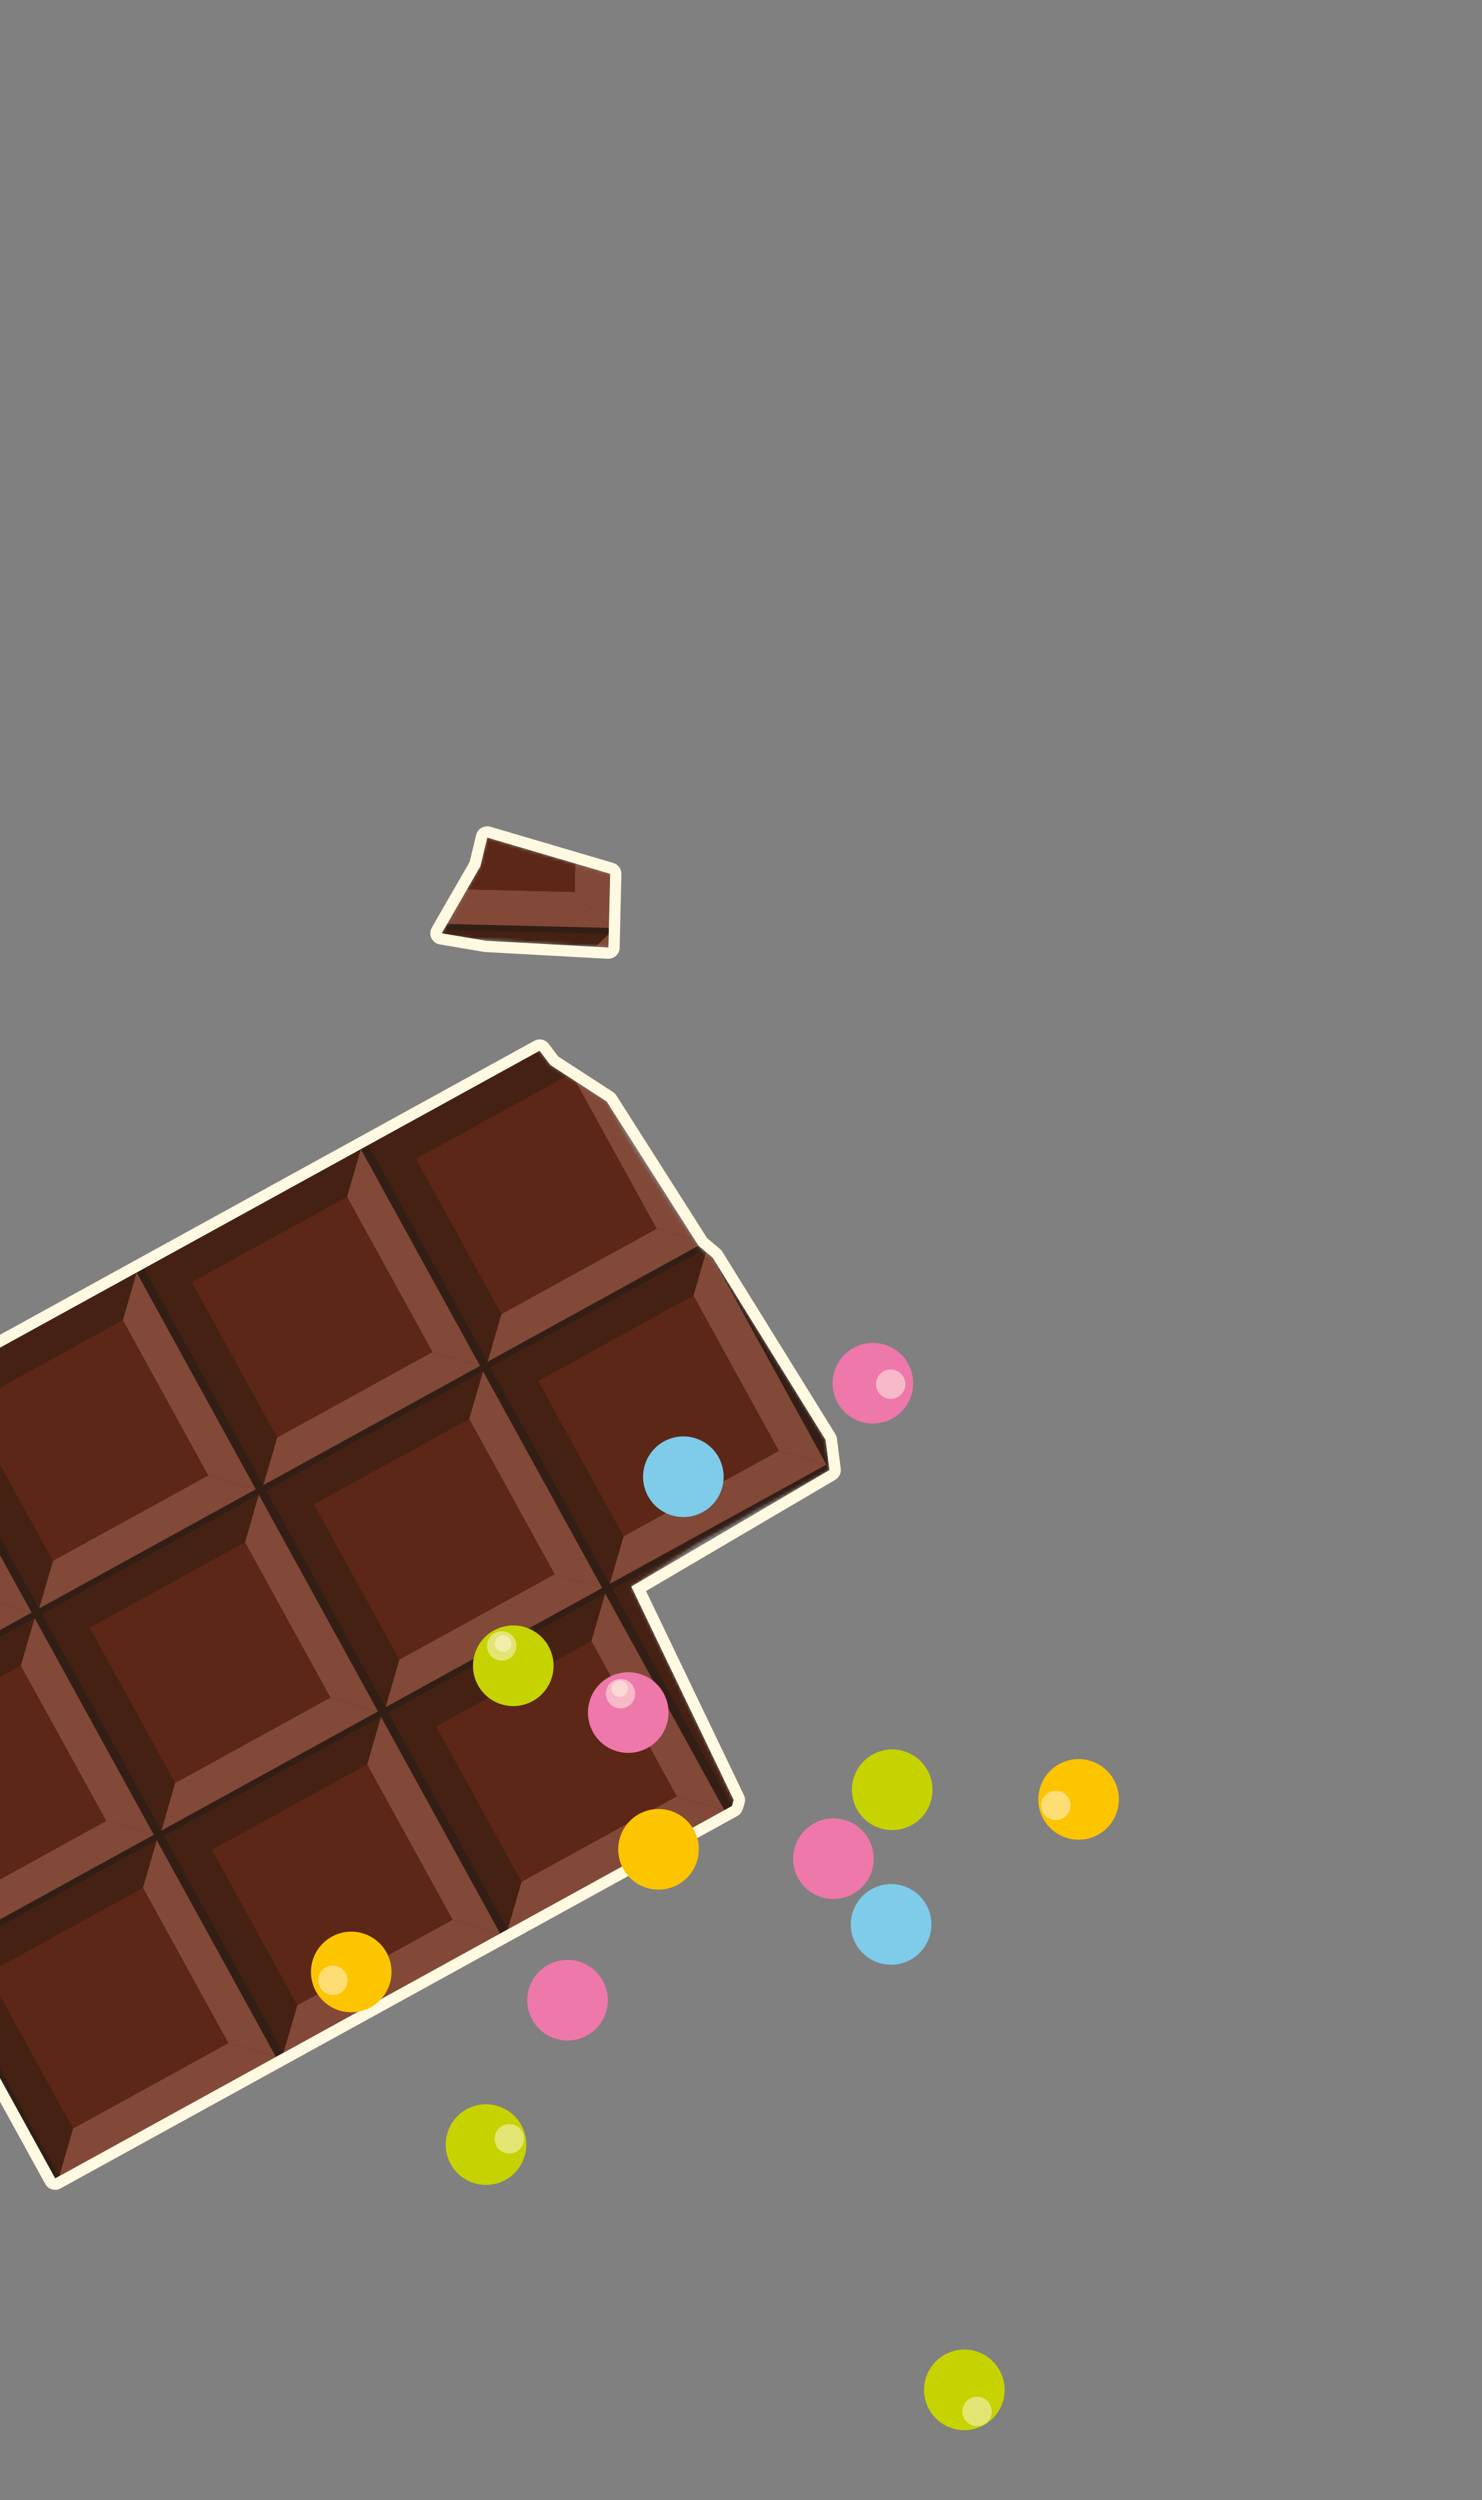 <svg width="469" height="791" viewBox="0 0 469 791" fill="none" xmlns="http://www.w3.org/2000/svg">
<rect x="0" y="0" width="469" height="791" fill="#808080" stroke="none"/>
<g clip-path="url(#clip0_496_30)">
<mask id="mask0_496_30" style="mask-type:luminance" maskUnits="userSpaceOnUse" x="139" y="265" width="63" height="36">
<path d="M201.322 278.798C187.222 274.828 166.579 268.94 154.187 265.006L151.999 274.051L139.19 296.278L200.795 300.297L201.302 278.791L201.322 278.798Z" fill="white"/>
</mask>
<g mask="url(#mask0_496_30)">
<path d="M190.811 373.752L196.496 135.124L-207.071 125.49L-212.755 364.118L190.811 373.752Z" fill="#331E16"/>
<path d="M181.846 282.187L125.775 280.835L114.412 291.675L192.667 293.543L181.846 282.187Z" fill="#824938"/>
<path d="M181.847 282.187L192.668 293.542L194.552 215.299L183.169 226.131L181.847 282.187Z" fill="#824938"/>
<path d="M125.775 280.835L127.117 224.787L116.296 213.432L114.412 291.675L125.775 280.835Z" fill="#452114"/>
<path d="M183.168 226.132L127.117 224.787L125.775 280.835L181.846 282.187L183.168 226.132Z" fill="#5C2716"/>
<path d="M179.923 362.386L190.744 373.741L192.628 295.498L181.265 306.338L179.923 362.386Z" fill="#824938"/>
<path d="M181.265 306.338L192.628 295.498L114.372 293.63L125.193 304.986L181.265 306.338Z" fill="#452114"/>
<path d="M123.852 361.034L125.193 304.986L114.372 293.63L112.489 371.873L123.852 361.034Z" fill="#452114"/>
<path d="M181.265 306.337L125.194 304.986L123.852 361.034L179.924 362.386L181.265 306.337Z" fill="#5C2716"/>
</g>
<path d="M192.526 299.763L153.873 297.639L139.801 295.265L152.026 274.039L154.213 264.994L193.087 276.443L192.533 299.743M195.872 301.033C196.015 300.657 196.098 300.258 196.095 299.849L196.649 276.549C196.675 274.928 195.622 273.464 194.073 273.011L155.199 261.562C154.258 261.296 153.241 261.408 152.377 261.896C151.656 262.302 151.113 262.956 150.82 263.728C150.768 263.867 150.715 264.005 150.682 264.152L148.623 272.679L136.658 293.46C136.57 293.631 136.483 293.801 136.415 293.979C136.07 294.89 136.095 295.897 136.528 296.786C137.027 297.858 138.015 298.596 139.187 298.792L153.259 301.166C153.385 301.191 153.519 301.197 153.653 301.202L192.306 303.326C193.282 303.38 194.228 303.036 194.952 302.383C195.37 301.998 195.684 301.528 195.879 301.013L195.872 301.033Z" fill="#FFF9E1"/>
<mask id="mask1_496_30" style="mask-type:luminance" maskUnits="userSpaceOnUse" x="-105" y="326" width="368" height="374">
<path d="M199.733 501.933L220.416 488.56L239.425 477.747L262.445 465.081L261.234 455.561L225.465 397.861C221.618 395.404 221.169 394.259 221.001 394.105C219.65 392.89 198.968 360.668 198.968 360.668L191.967 348.498L174.098 336.913L165.937 326.069L-104.548 474.835L18.883 699.151L233.776 580.948L232.149 569.481L199.733 501.933Z" fill="white"/>
</mask>
<g mask="url(#mask1_496_30)">
<path d="M371.142 494.64L256.086 285.494L-97.61 480.034L17.446 689.181L371.142 494.64Z" fill="#331E16"/>
<path d="M278.742 349.703L229.617 376.718L225.231 391.792L293.824 354.069L278.742 349.703Z" fill="#824938"/>
<path d="M278.742 349.703L293.824 354.069L256.088 285.498L251.71 300.552L278.742 349.703Z" fill="#824938"/>
<path d="M251.71 300.552L256.088 285.498L187.503 323.201L202.578 327.587L251.71 300.552Z" fill="#452114"/>
<path d="M229.617 376.719L202.578 327.587L187.503 323.202L225.231 391.792L229.617 376.719Z" fill="#452114"/>
<path d="M251.71 300.552L202.577 327.587L229.617 376.719L278.742 349.703L251.71 300.552Z" fill="#5C2716"/>
<path d="M290.381 370.837L294.759 355.783L226.174 393.487L241.248 397.872L290.381 370.837Z" fill="#452114"/>
<path d="M268.268 446.996L241.248 397.872L226.174 393.486L263.902 462.077L268.268 446.996Z" fill="#452114"/>
<path d="M290.381 370.837L241.249 397.872L268.268 446.996L317.393 419.981L290.381 370.837Z" fill="#5C2716"/>
<path d="M306.94 517.281L279.921 468.157L264.846 463.772L302.555 532.355L306.94 517.281Z" fill="#452114"/>
<path d="M207.777 388.723L158.652 415.738L154.286 430.82L222.859 393.089L207.777 388.723Z" fill="#824938"/>
<path d="M207.777 388.723L222.859 393.089L185.123 324.518L180.757 339.599L207.777 388.723Z" fill="#824938"/>
<path d="M180.757 339.599L185.123 324.518L116.549 362.248L131.632 366.614L180.757 339.599Z" fill="#452114"/>
<path d="M158.652 415.738L131.632 366.615L116.55 362.248L154.286 430.82L158.652 415.738Z" fill="#452114"/>
<path d="M180.757 339.599L131.632 366.614L158.652 415.738L207.777 388.723L180.757 339.599Z" fill="#5C2716"/>
<path d="M246.448 459.008L197.323 486.023L192.937 501.097L261.53 463.374L246.448 459.008Z" fill="#824938"/>
<path d="M246.449 459.008L261.531 463.374L223.795 394.803L219.429 409.884L246.449 459.008Z" fill="#824938"/>
<path d="M219.429 409.884L223.795 394.803L155.221 432.533L170.304 436.899L219.429 409.884Z" fill="#452114"/>
<path d="M197.323 486.023L170.303 436.899L155.221 432.533L192.938 501.097L197.323 486.023Z" fill="#452114"/>
<path d="M219.428 409.884L170.303 436.899L197.323 486.023L246.448 459.008L219.428 409.884Z" fill="#5C2716"/>
<path d="M285.12 529.293L235.995 556.308L231.609 571.382L300.202 533.659L285.12 529.293Z" fill="#824938"/>
<path d="M285.119 529.293L300.202 533.659L262.466 465.088L258.08 480.162L285.119 529.293Z" fill="#824938"/>
<path d="M258.08 480.162L262.466 465.088L193.873 502.811L208.955 507.177L258.08 480.162Z" fill="#452114"/>
<path d="M235.994 556.308L208.955 507.177L193.872 502.811L231.608 571.382L235.994 556.308Z" fill="#452114"/>
<path d="M258.08 480.162L208.955 507.177L235.994 556.308L285.12 529.293L258.08 480.162Z" fill="#5C2716"/>
<path d="M136.832 427.75L87.707 454.765L83.321 469.839L151.914 432.116L136.832 427.75Z" fill="#824938"/>
<path d="M136.831 427.75L151.914 432.116L114.177 363.545L109.812 378.626L136.831 427.75Z" fill="#824938"/>
<path d="M109.812 378.626L114.177 363.545L45.604 401.275L60.667 405.634L109.812 378.626Z" fill="#452114"/>
<path d="M87.706 454.765L60.666 405.634L45.604 401.276L83.32 469.839L87.706 454.765Z" fill="#452114"/>
<path d="M109.812 378.626L60.667 405.634L87.706 454.765L136.832 427.75L109.812 378.626Z" fill="#5C2716"/>
<path d="M175.503 498.035L126.358 525.043L121.992 540.124L190.565 502.394L175.503 498.035Z" fill="#824938"/>
<path d="M175.503 498.035L190.565 502.394L152.849 433.83L148.463 448.904L175.503 498.035Z" fill="#824938"/>
<path d="M148.463 448.904L152.849 433.83L84.255 471.553L99.338 475.919L148.463 448.904Z" fill="#452114"/>
<path d="M126.358 525.043L99.338 475.919L84.256 471.553L121.992 540.124L126.358 525.043Z" fill="#452114"/>
<path d="M148.463 448.904L99.338 475.919L126.358 525.043L175.503 498.035L148.463 448.904Z" fill="#5C2716"/>
<path d="M214.154 568.313L165.029 595.328L160.663 610.409L229.236 572.679L214.154 568.313Z" fill="#824938"/>
<path d="M214.155 568.313L229.237 572.679L191.501 504.107L187.135 519.189L214.155 568.313Z" fill="#824938"/>
<path d="M187.135 519.189L191.501 504.108L122.927 541.838L138.01 546.204L187.135 519.189Z" fill="#452114"/>
<path d="M165.029 595.328L138.009 546.204L122.927 541.838L160.663 610.409L165.029 595.328Z" fill="#452114"/>
<path d="M187.134 519.189L138.009 546.204L165.029 595.328L214.154 568.313L187.134 519.189Z" fill="#5C2716"/>
<path d="M65.866 466.77L16.733 493.805L12.375 508.866L80.941 471.155L65.866 466.77Z" fill="#824938"/>
<path d="M65.865 466.77L80.94 471.155L43.231 402.572L38.846 417.646L65.865 466.77Z" fill="#824938"/>
<path d="M38.847 417.646L43.232 402.572L-25.361 440.295L-10.278 444.661L38.847 417.646Z" fill="#452114"/>
<path d="M16.733 493.805L-10.279 444.661L-25.361 440.295L12.375 508.866L16.733 493.805Z" fill="#452114"/>
<path d="M38.847 417.646L-10.278 444.661L16.734 493.805L65.867 466.77L38.847 417.646Z" fill="#5C2716"/>
<path d="M104.538 537.055L55.405 564.09L51.047 579.151L119.613 541.441L104.538 537.055Z" fill="#824938"/>
<path d="M104.537 537.055L119.612 541.441L81.883 472.85L77.518 487.931L104.537 537.055Z" fill="#824938"/>
<path d="M77.518 487.931L81.883 472.85L13.31 510.58L28.393 514.946L77.518 487.931Z" fill="#452114"/>
<path d="M55.405 564.09L28.393 514.946L13.311 510.58L51.047 579.151L55.405 564.09Z" fill="#452114"/>
<path d="M77.518 487.931L28.393 514.946L55.405 564.09L104.537 537.055L77.518 487.931Z" fill="#5C2716"/>
<path d="M143.209 607.34L94.076 634.375L89.698 649.429L158.284 611.726L143.209 607.34Z" fill="#824938"/>
<path d="M143.208 607.34L158.283 611.725L120.554 543.135L116.169 558.208L143.208 607.34Z" fill="#824938"/>
<path d="M116.169 558.208L120.555 543.135L51.962 580.858L67.044 585.224L116.169 558.208Z" fill="#452114"/>
<path d="M94.076 634.375L67.044 585.224L51.962 580.858L89.698 649.429L94.076 634.375Z" fill="#452114"/>
<path d="M116.169 558.208L67.044 585.224L94.076 634.375L143.208 607.34L116.169 558.208Z" fill="#5C2716"/>
<path d="M-5.08 505.797L-54.212 532.832L-58.598 547.906L9.995 510.183L-5.08 505.797Z" fill="#824938"/>
<path d="M-5.08 505.797L9.995 510.183L-27.734 441.592L-32.099 456.673L-5.08 505.797Z" fill="#824938"/>
<path d="M-32.099 456.673L-81.232 483.708L-54.212 532.832L-5.08 505.797L-32.099 456.673Z" fill="#5C2716"/>
<path d="M33.592 576.082L-15.541 603.117L-19.926 618.191L48.667 580.468L33.592 576.082Z" fill="#824938"/>
<path d="M33.592 576.082L48.667 580.468L10.938 511.877L6.553 526.951L33.592 576.082Z" fill="#824938"/>
<path d="M6.553 526.951L10.938 511.877L-57.655 549.6L-42.58 553.986L6.553 526.951Z" fill="#452114"/>
<path d="M6.553 526.951L-42.58 553.986L-15.541 603.117L33.592 576.082L6.553 526.951Z" fill="#5C2716"/>
<path d="M72.243 646.359L23.111 673.395L18.745 688.476L87.318 650.745L72.243 646.359Z" fill="#824938"/>
<path d="M72.243 646.359L87.318 650.745L49.59 582.154L45.224 597.236L72.243 646.359Z" fill="#824938"/>
<path d="M45.224 597.236L49.59 582.154L-18.984 619.885L-3.909 624.271L45.224 597.236Z" fill="#452114"/>
<path d="M23.111 673.394L-3.909 624.271L-18.984 619.885L18.745 688.476L23.111 673.394Z" fill="#452114"/>
<path d="M45.224 597.236L-3.909 624.271L23.111 673.394L72.243 646.359L45.224 597.236Z" fill="#5C2716"/>
</g>
<path d="M231.609 571.382L17.456 689.187L-97.596 480.033L170.769 332.433L174.145 336.908L192.014 348.493L221.048 394.1L225.512 397.856L261.281 455.556L262.493 465.076L199.78 501.928L232.196 569.476L231.636 571.37M234.974 572.66C234.974 572.66 235.042 572.482 235.08 572.383L235.64 570.489C235.896 569.635 235.813 568.72 235.429 567.94L204.446 503.359L264.329 468.174C265.057 467.748 265.573 467.106 265.858 466.353C266.061 465.819 266.133 465.212 266.064 464.619L264.852 455.099C264.792 454.601 264.618 454.105 264.335 453.657L228.566 395.957C228.371 395.634 228.114 395.356 227.823 395.109L223.786 391.72L195.056 346.567C194.772 346.12 194.412 345.756 193.974 345.477L176.654 334.237L173.673 330.274C172.605 328.849 170.639 328.42 169.062 329.293L-99.304 476.894C-100.079 477.324 -100.629 477.999 -100.922 478.771C-101.283 479.721 -101.248 480.822 -100.704 481.776L14.308 690.914C15.256 692.655 17.462 693.289 19.183 692.334L233.336 574.529C234.084 574.111 234.654 573.444 234.955 572.652L234.974 572.66Z" fill="#FFF9E1"/>
</g>
<g clip-path="url(#clip1_496_30)">
<path d="M277.997 578.218C284.615 580.622 291.929 577.202 294.334 570.58C296.739 563.959 293.325 556.642 286.707 554.238C280.09 551.835 272.776 555.254 270.371 561.876C267.965 568.498 271.38 575.815 277.997 578.218Z" fill="#C7D300"/>
<path d="M259.387 600.021C266.004 602.425 273.318 599.005 275.724 592.383C278.129 585.761 274.714 578.445 268.097 576.041C261.48 573.638 254.165 577.057 251.76 583.679C249.355 590.301 252.77 597.617 259.387 600.021Z" fill="#EE78A9"/>
<path d="M204.035 597.054C210.653 599.457 217.967 596.038 220.372 589.416C222.777 582.794 219.363 575.478 212.745 573.074C206.128 570.671 198.814 574.09 196.409 580.712C194.004 587.334 197.418 594.65 204.035 597.054Z" fill="#FDC400"/>
<path d="M277.646 620.813C284.263 623.217 291.577 619.797 293.982 613.175C296.388 606.553 292.973 599.237 286.356 596.833C279.738 594.43 272.424 597.849 270.019 604.471C267.614 611.093 271.028 618.409 277.646 620.813Z" fill="#7ECCEA"/>
<path d="M175.243 644.794C181.861 647.198 189.175 643.778 191.58 637.156C193.985 630.535 190.571 623.218 183.953 620.815C177.336 618.411 170.022 621.831 167.617 628.452C165.212 635.074 168.626 642.391 175.243 644.794Z" fill="#EE78A9"/>
<path d="M211.904 479.187C218.521 481.59 225.835 478.171 228.24 471.549C230.645 464.927 227.231 457.611 220.613 455.207C213.996 452.803 206.682 456.223 204.277 462.845C201.872 469.467 205.286 476.783 211.904 479.187Z" fill="#7ECCEA"/>
<path d="M271.885 449.595C278.502 451.999 285.816 448.579 288.222 441.957C290.627 435.335 287.212 428.019 280.595 425.615C273.978 423.212 266.664 426.631 264.258 433.253C261.853 439.875 265.268 447.191 271.885 449.595Z" fill="#EE78A9"/>
<path opacity="0.5" d="M280.28 442.293C282.694 443.169 285.363 441.922 286.24 439.506C287.117 437.091 285.872 434.422 283.458 433.545C281.044 432.668 278.376 433.916 277.498 436.331C276.621 438.747 277.866 441.416 280.28 442.293Z" fill="#FFF8E7"/>
<path d="M106.801 635.861C113.418 638.264 120.732 634.845 123.138 628.223C125.543 621.601 122.128 614.285 115.511 611.881C108.894 609.478 101.58 612.897 99.174 619.519C96.769 626.141 100.184 633.457 106.801 635.861Z" fill="#FDC400"/>
<path opacity="0.5" d="M103.767 630.881C106.181 631.757 108.849 630.51 109.726 628.094C110.604 625.679 109.358 623.01 106.944 622.133C104.53 621.256 101.862 622.504 100.985 624.919C100.107 627.335 101.353 630.004 103.767 630.881Z" fill="#FFF8E7"/>
<path d="M336.989 581.261C343.606 583.665 350.92 580.245 353.325 573.623C355.73 567.001 352.316 559.685 345.698 557.281C339.081 554.878 331.767 558.297 329.362 564.919C326.957 571.541 330.371 578.857 336.989 581.261Z" fill="#FDC400"/>
<path opacity="0.5" d="M332.565 575.534C334.979 576.411 337.647 575.163 338.524 572.748C339.402 570.332 338.156 567.663 335.742 566.786C333.328 565.91 330.66 567.157 329.782 569.573C328.905 571.988 330.151 574.657 332.565 575.534Z" fill="#FFF8E7"/>
<path d="M300.829 768.066C307.447 770.469 314.761 767.05 317.166 760.428C319.571 753.806 316.157 746.49 309.539 744.086C302.922 741.683 295.608 745.102 293.203 751.724C290.797 758.346 294.212 765.662 300.829 768.066Z" fill="#C7D300"/>
<path opacity="0.5" d="M307.619 767.278C310.033 768.155 312.701 766.907 313.579 764.492C314.456 762.076 313.211 759.407 310.797 758.53C308.383 757.653 305.715 758.901 304.837 761.316C303.96 763.732 305.205 766.401 307.619 767.278Z" fill="#FFF8E7"/>
<path d="M149.449 690.473C156.066 692.877 163.38 689.457 165.785 682.835C168.19 676.214 164.776 668.897 158.158 666.494C151.541 664.09 144.227 667.51 141.822 674.131C139.417 680.753 142.831 688.07 149.449 690.473Z" fill="#C7D300"/>
<path opacity="0.5" d="M159.589 681.035C162.003 681.912 164.671 680.664 165.549 678.249C166.426 675.833 165.18 673.164 162.766 672.287C160.352 671.41 157.684 672.658 156.807 675.074C155.929 677.489 157.175 680.158 159.589 681.035Z" fill="#FFF8E7"/>
<path d="M194.457 553.795C201.075 556.198 208.389 552.779 210.794 546.157C213.199 539.535 209.785 532.219 203.167 529.815C196.55 527.412 189.236 530.831 186.831 537.453C184.425 544.075 187.84 551.391 194.457 553.795Z" fill="#EE78A9"/>
<path opacity="0.5" d="M194.791 540.206C197.205 541.083 199.873 539.835 200.751 537.42C201.628 535.004 200.382 532.335 197.969 531.458C195.555 530.581 192.886 531.829 192.009 534.244C191.132 536.66 192.377 539.329 194.791 540.206Z" fill="#FFF8E7"/>
<path opacity="0.5" d="M195.205 536.686C196.555 537.177 198.048 536.479 198.539 535.128C199.03 533.776 198.333 532.283 196.982 531.792C195.632 531.302 194.139 532 193.648 533.351C193.157 534.703 193.854 536.196 195.205 536.686Z" fill="#FFF8E7"/>
<path d="M158.075 538.988C164.693 541.391 172.007 537.972 174.412 531.35C176.817 524.728 173.403 517.412 166.785 515.008C160.168 512.604 152.854 516.024 150.449 522.646C148.044 529.268 151.458 536.584 158.075 538.988Z" fill="#C7D300"/>
<path opacity="0.5" d="M157.174 525.088C159.588 525.965 162.256 524.718 163.134 522.302C164.011 519.886 162.765 517.217 160.351 516.341C157.937 515.464 155.269 516.711 154.392 519.127C153.514 521.542 154.76 524.211 157.174 525.088Z" fill="#FFF8E7"/>
<path opacity="0.5" d="M158.315 522.421C159.666 522.912 161.158 522.214 161.649 520.863C162.14 519.511 161.443 518.018 160.093 517.528C158.742 517.037 157.25 517.735 156.759 519.086C156.268 520.438 156.965 521.931 158.315 522.421Z" fill="#FFF8E7"/>
</g>
<defs>
<clipPath id="clip0_496_30">
<rect width="671.644" height="590.34" fill="white" transform="translate(258.928 790.269) rotate(-159.214)"/>
</clipPath>
<clipPath id="clip1_496_30">
<rect width="253" height="315" fill="white" transform="translate(182.541 390) rotate(19.962)"/>
</clipPath>
</defs>
</svg>
